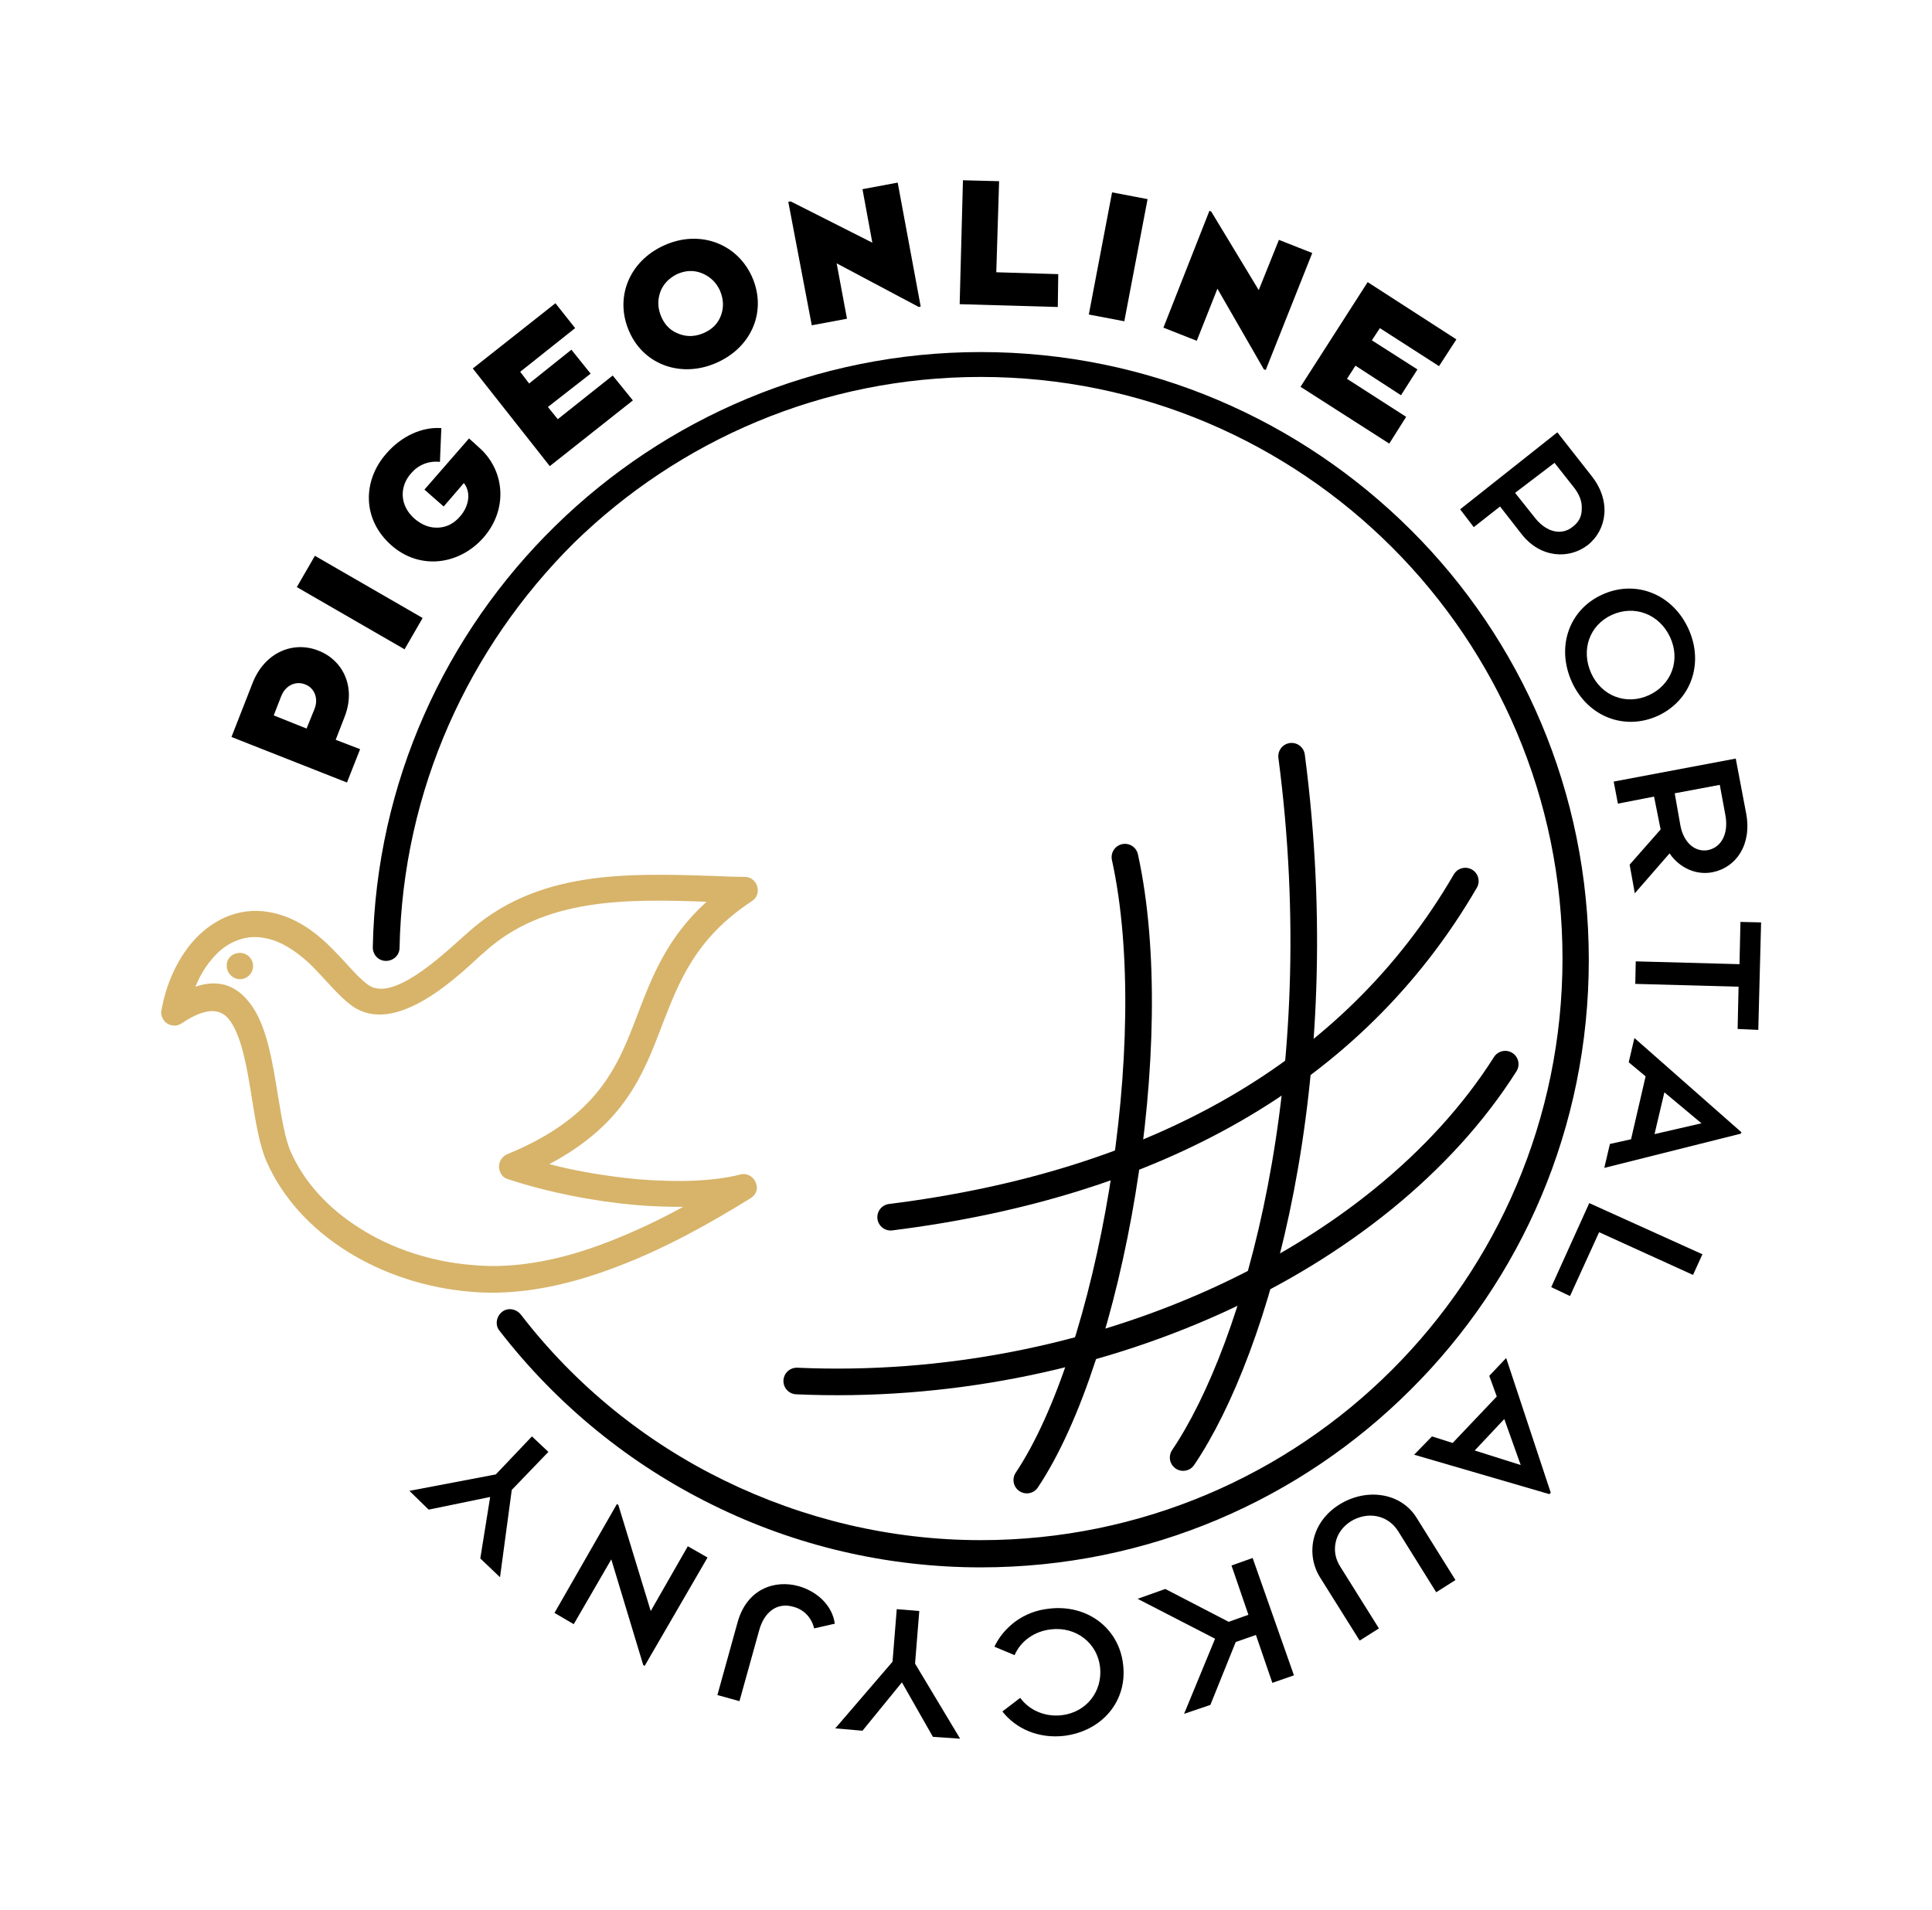<?xml version="1.0" encoding="utf-8"?>
<!-- Generator: Adobe Illustrator 28.0.0, SVG Export Plug-In . SVG Version: 6.00 Build 0)  -->
<svg version="1.1" id="Warstwa_1" xmlns="http://www.w3.org/2000/svg" xmlns:xlink="http://www.w3.org/1999/xlink" x="0px" y="0px"
	 viewBox="0 0 411.5 406.9" style="enable-background:new 0 0 411.5 406.9;" xml:space="preserve">
<style type="text/css">
	.st0{fill:#D7B46A;}
	.st1{fill:none;stroke:#000000;stroke-width:5.669;stroke-linecap:round;stroke-linejoin:round;stroke-miterlimit:22.926;}
</style>
<path d="M85.1,201.9c0,1.6-1.3,2.8-2.9,2.8c-1.6,0-2.8-1.3-2.8-2.9c0.7-35.2,15.5-66.9,38.9-89.8c23.4-22.9,55.4-37,90.6-37
	c35.8,0,68.1,14.5,91.6,37.9s37.9,55.8,37.9,91.6S324,272.6,300.5,296c-23.4,23.4-55.8,37.9-91.6,37.9c-20,0-39.5-4.6-57.1-13.3
	c-17.5-8.6-33.1-21.2-45.4-37.1c-1-1.2-0.7-3,0.5-4c1.2-1,3-0.7,4,0.5c11.7,15.2,26.6,27.2,43.4,35.4c16.8,8.2,35.4,12.7,54.6,12.7
	c34.2,0,65.2-13.9,87.6-36.3c22.4-22.4,36.3-53.4,36.3-87.6s-13.9-65.2-36.3-87.6c-22.4-22.4-53.4-36.3-87.6-36.3
	c-33.7,0-64.3,13.5-86.7,35.4C99.9,137.9,85.8,168.2,85.1,201.9"/>
<path class="st0" d="M51.1,203c1.6,0,2.8,1.3,2.8,2.8c0,1.6-1.3,2.8-2.8,2.8s-2.8-1.3-2.8-2.8C48.2,204.2,49.5,203,51.1,203
	 M129.7,264.5c5.4-2.1,10.7-4.6,15.8-7.4c-3.3,0-6.7-0.1-10.2-0.4c-9-0.8-18.6-2.7-27.1-5.5l0,0c-0.8-0.2-1.4-0.8-1.7-1.6
	c-0.6-1.4,0.1-3.1,1.5-3.7c19.5-8,23.6-18.8,27.8-29.8c3.1-8.1,6.3-16.4,14.7-24c-17-0.6-34.6-0.9-47.4,10.8l-0.7,0.6l0,0
	c-6,5.6-18.5,17.1-27.4,10.8c-1.9-1.4-3.7-3.3-5.6-5.4c-1.5-1.6-3.1-3.4-4.8-4.8c-3-2.5-5.8-3.9-8.4-4.3c-2.2-0.4-4.2-0.1-6.1,0.7
	c-1.9,0.8-3.7,2.2-5.1,4c-1.4,1.6-2.5,3.6-3.4,5.7c5.6-1.9,9.4,0.2,12.2,4.3c3.1,4.6,4.3,12,5.4,18.9c0.8,4.7,1.5,9.2,2.7,11.9
	c2.9,6.6,8.1,12.2,14.8,16.4c6.8,4.3,15.1,7.1,24,7.8C110.3,270.4,120.2,268.2,129.7,264.5z M159.8,255.3c-8.4,5.2-18,10.6-28,14.4
	c-10.3,4-21,6.4-31.4,5.5c-9.8-0.8-19-3.9-26.6-8.7c-7.6-4.8-13.6-11.3-17-19c-1.5-3.4-2.3-8.2-3.1-13.2c-1-6.3-2.1-13.1-4.6-16.7
	c-1.8-2.7-4.9-3.3-10.4,0.4c-1.3,0.9-3.1,0.5-3.9-0.8c-0.4-0.6-0.6-1.4-0.4-2l0,0c0.9-5.3,3.2-10.5,6.4-14.3c2-2.4,4.5-4.3,7.2-5.5
	c2.8-1.2,5.9-1.7,9.3-1.1c3.5,0.6,7.3,2.3,11.1,5.6c2,1.7,3.7,3.6,5.3,5.3c1.6,1.8,3.2,3.5,4.7,4.6c5.1,3.7,15.3-5.8,20.3-10.3l0,0
	l0,0l0.7-0.6c14.7-13.5,33.9-12.9,52.4-12.3c2.3,0.1,4.6,0.2,6.8,0.2c1.6,0,2.8,1.3,2.8,2.9c0,1-0.5,1.8-1.3,2.3l0,0
	c-12,7.9-15.5,17.2-19,26.2c-4.1,10.8-8.1,21.3-24.1,29.8c6.1,1.6,12.5,2.6,18.7,3.2c8.3,0.7,16.2,0.5,22-1c1.5-0.4,3,0.6,3.4,2.1
	C161.5,253.4,160.9,254.7,159.8,255.3z"/>
<path d="M58.3,152.4l1.6-4.1c0.9-2.3,3.1-3.3,5.1-2.5c1.9,0.7,2.9,2.9,2,5.2l-1.7,4.2L58.3,152.4z M76.7,159.6l-5.2-2l1.9-4.9
	c2.5-6.4-0.4-12.1-5.6-14.1c-5.3-2.1-11.4,0.3-14,6.9L49.3,157l24.6,9.7L76.7,159.6z"/>
<rect x="72.7" y="115.1" transform="matrix(0.5 -0.866 0.866 0.5 -72.807 130.479)" width="7.7" height="26.5"/>
<path d="M83.4,116.2c5.9,5.2,14.3,4.3,19.6-1.7c5.3-6.1,4.5-14.4-1-19.2l-2.1-1.9l-9.5,10.9l4.1,3.6l4.3-5c1.5,1.9,1.2,4.8-0.8,7.1
	c-1.3,1.5-2.8,2.3-4.6,2.4c-1.8,0.1-3.4-0.5-5-1.8c-3.5-3-3.2-7.1-0.9-9.7c1.4-1.7,3.6-2.8,6.2-2.5l0.3-7.2
	c-4.1-0.3-8.5,1.7-11.7,5.4C77.1,102.5,77.2,110.8,83.4,116.2"/>
<polygon points="134.8,85.3 130.5,80 118.8,89.3 116.7,86.7 125.8,79.6 121.7,74.5 112.7,81.7 110.8,79.2 122.5,69.9 118.3,64.6 
	100.7,78.5 117.1,99.3 "/>
<path d="M140.9,67.6c-0.8-1.8-0.9-3.5-0.3-5.3c0.6-1.7,1.8-3,3.6-3.9c1.8-0.8,3.5-0.9,5.3-0.2c1.7,0.7,3,1.9,3.8,3.6
	c0.8,1.8,0.9,3.6,0.3,5.3c-0.6,1.7-1.8,3-3.6,3.8c-1.8,0.8-3.5,0.9-5.2,0.3C143,70.6,141.7,69.4,140.9,67.6 M152.8,77.2
	c7.5-3.4,10.6-11.2,7.3-18.4c-3.3-7.1-11.3-9.9-18.7-6.5c-7.5,3.4-10.6,11.3-7.3,18.5C137.3,77.9,145.4,80.6,152.8,77.2z"/>
<polygon points="178.2,56.1 195.7,65.4 196.1,65.3 191.2,38.9 183.7,40.3 185.8,51.7 168.4,42.9 167.9,43 172.9,69.3 180.4,67.9 "/>
<polygon points="225.4,58.4 212.2,58 212.8,38.6 205.1,38.4 204.4,64.8 225.3,65.4 "/>
<rect x="225" y="50.8" transform="matrix(0.187 -0.982 0.982 0.187 139.948 278.453)" width="26.5" height="7.7"/>
<polygon points="259.3,61.5 269.2,78.7 269.6,78.8 279.5,53.9 272.4,51.1 268.1,61.8 258,45.1 257.6,44.9 247.8,69.8 254.9,72.6 "/>
<polygon points="295.9,94.5 299.5,88.8 286.9,80.7 288.7,77.9 298.4,84.2 301.9,78.7 292.2,72.5 293.9,69.9 306.5,78 310.2,72.3 
	291.3,60.1 277,82.4 "/>
<path d="M331.1,98.6l4.1,5.2c1.2,1.5,1.8,3.1,1.7,4.6c0,1.6-0.6,2.8-1.9,3.8c-2.3,1.9-5.5,1.3-8-1.8l-4.3-5.4L331.1,98.6z
	 M313.9,112.3l5.6-4.4l4.6,5.9c4,5.1,10.1,5.4,14.1,2.3c4.1-3.3,5-9.4,0.8-14.7l-7.3-9.3l-20.7,16.4L313.9,112.3z"/>
<path d="M343.3,131c4.8-2.2,10.1-0.2,12.4,4.7s0.3,10.2-4.5,12.4c-4.8,2.2-10.1,0.2-12.3-4.7S338.5,133.2,343.3,131 M334.8,145.3
	c3.4,7.4,11.2,10.4,18.3,7.2c7.1-3.3,9.9-11.2,6.5-18.6c-3.4-7.4-11.3-10.5-18.4-7.2C334.2,129.9,331.4,137.8,334.8,145.3z"/>
<path d="M356.7,169l9.6-1.8l1.2,6.5c0.7,3.8-0.8,6.8-3.7,7.4c-2.7,0.5-5.2-1.5-5.9-5.3L356.7,169z M353.7,176.7l-6.6,7.5l1.1,6.1
	l7.4-8.5c2.2,3.2,5.8,4.7,9.2,4c5-1,8.4-5.9,7.1-12.6l-2.2-11.6l-26,4.9l0.9,4.7l7.7-1.5L353.7,176.7z"/>
<polygon points="370.3,210.2 370.1,219.2 374.5,219.4 375.1,196.5 370.7,196.4 370.5,205.4 348.4,204.8 348.3,209.6 "/>
<path d="M362.4,239.3l-10,2.3l2.1-8.9L362.4,239.3z M341.7,248.8L341.7,248.8l29.1-7.3l0.1-0.3l-22.7-20l-0.1,0l-1.2,5.1l3.6,3
	l-3.1,13.4l-4.5,1L341.7,248.8z"/>
<polygon points="334.4,276.1 340.6,262.5 360.6,271.6 362.6,267.2 338.5,256.3 330.4,274.2 "/>
<path d="M323.9,312.1l-9.8-3.1l6.3-6.7L323.9,312.1z M301.2,309.9L301.2,309.9l28.8,8.4l0.3-0.3l-9.5-28.7l0,0l-3.6,3.8l1.6,4.4
	l-9.4,9.9l-4.4-1.4L301.2,309.9z"/>
<path d="M301.7,323.3c-3.3-5.3-10.6-6.4-16.4-2.8c-6.1,3.8-7.2,10.7-4.1,15.6l8.4,13.4l4.1-2.6l-8.2-13.1c-1.1-1.7-1.4-3.5-1-5.3
	c0.4-1.8,1.5-3.3,3.2-4.4c3.6-2.2,7.9-1.4,10.1,2.1l8.1,13l4.1-2.6L301.7,323.3z"/>
<polygon points="261.7,345.5 248.2,338.5 242.3,340.6 258.8,349.1 252.2,365.1 257.8,363.2 263.2,349.8 267.5,348.3 271,358.5 
	275.6,356.9 266.8,331.9 262.3,333.5 265.9,344 "/>
<path d="M239.2,354.5c-0.9-7.7-7.7-12.8-15.8-11.8c-2.7,0.3-5,1.2-7.1,2.7c-2,1.5-3.5,3.3-4.5,5.4l4.3,1.8c0.6-1.4,1.6-2.7,3-3.7
	c1.4-1,3-1.6,4.8-1.8c5.3-0.6,9.8,2.9,10.4,8c0.6,5.2-2.9,9.7-8.2,10.3c-3.6,0.4-6.9-1.1-8.8-3.7l-3.8,2.9c2.9,3.7,7.7,5.8,13.1,5.2
	C234.8,368.8,240.2,362.3,239.2,354.5"/>
<polygon points="190.1,354 177.9,368.2 183.7,368.7 192.1,358.4 198.7,370 204.5,370.4 194.9,354.4 195.8,343.2 191,342.8 "/>
<path d="M177.8,345.9c-0.5-3.9-3.8-6.9-7.7-8c-5-1.4-11,0.5-13,7.7l-4.3,15.5l4.7,1.3l4.2-15.1c1.1-4,3.9-6,7.3-5
	c2.3,0.6,3.9,2.4,4.4,4.6L177.8,345.9z"/>
<polygon points="138.6,343.2 131.7,320.6 131.4,320.4 118.1,343.6 122.2,346 130.2,332.2 137,354.7 137.3,354.9 150.7,331.8 
	146.5,329.4 "/>
<polygon points="105.6,314.1 87.2,317.6 91.3,321.6 104.4,318.9 102.3,332 106.5,336 109,317.4 116.8,309.3 113.3,306 "/>
<path class="st1" d="M189.7,259.3c55.9-7,98.4-30.3,122.4-71.6"/>
<path class="st1" d="M169.7,294.2c63,2.8,124.2-25.4,150.9-67.5"/>
<path class="st1" d="M275.1,161.1c9.1,69.3-7.5,126.3-23.1,149.4"/>
<path class="st1" d="M239.6,182.6c8.7,39.6-3.2,106.2-20.9,132.7"/>
</svg>
